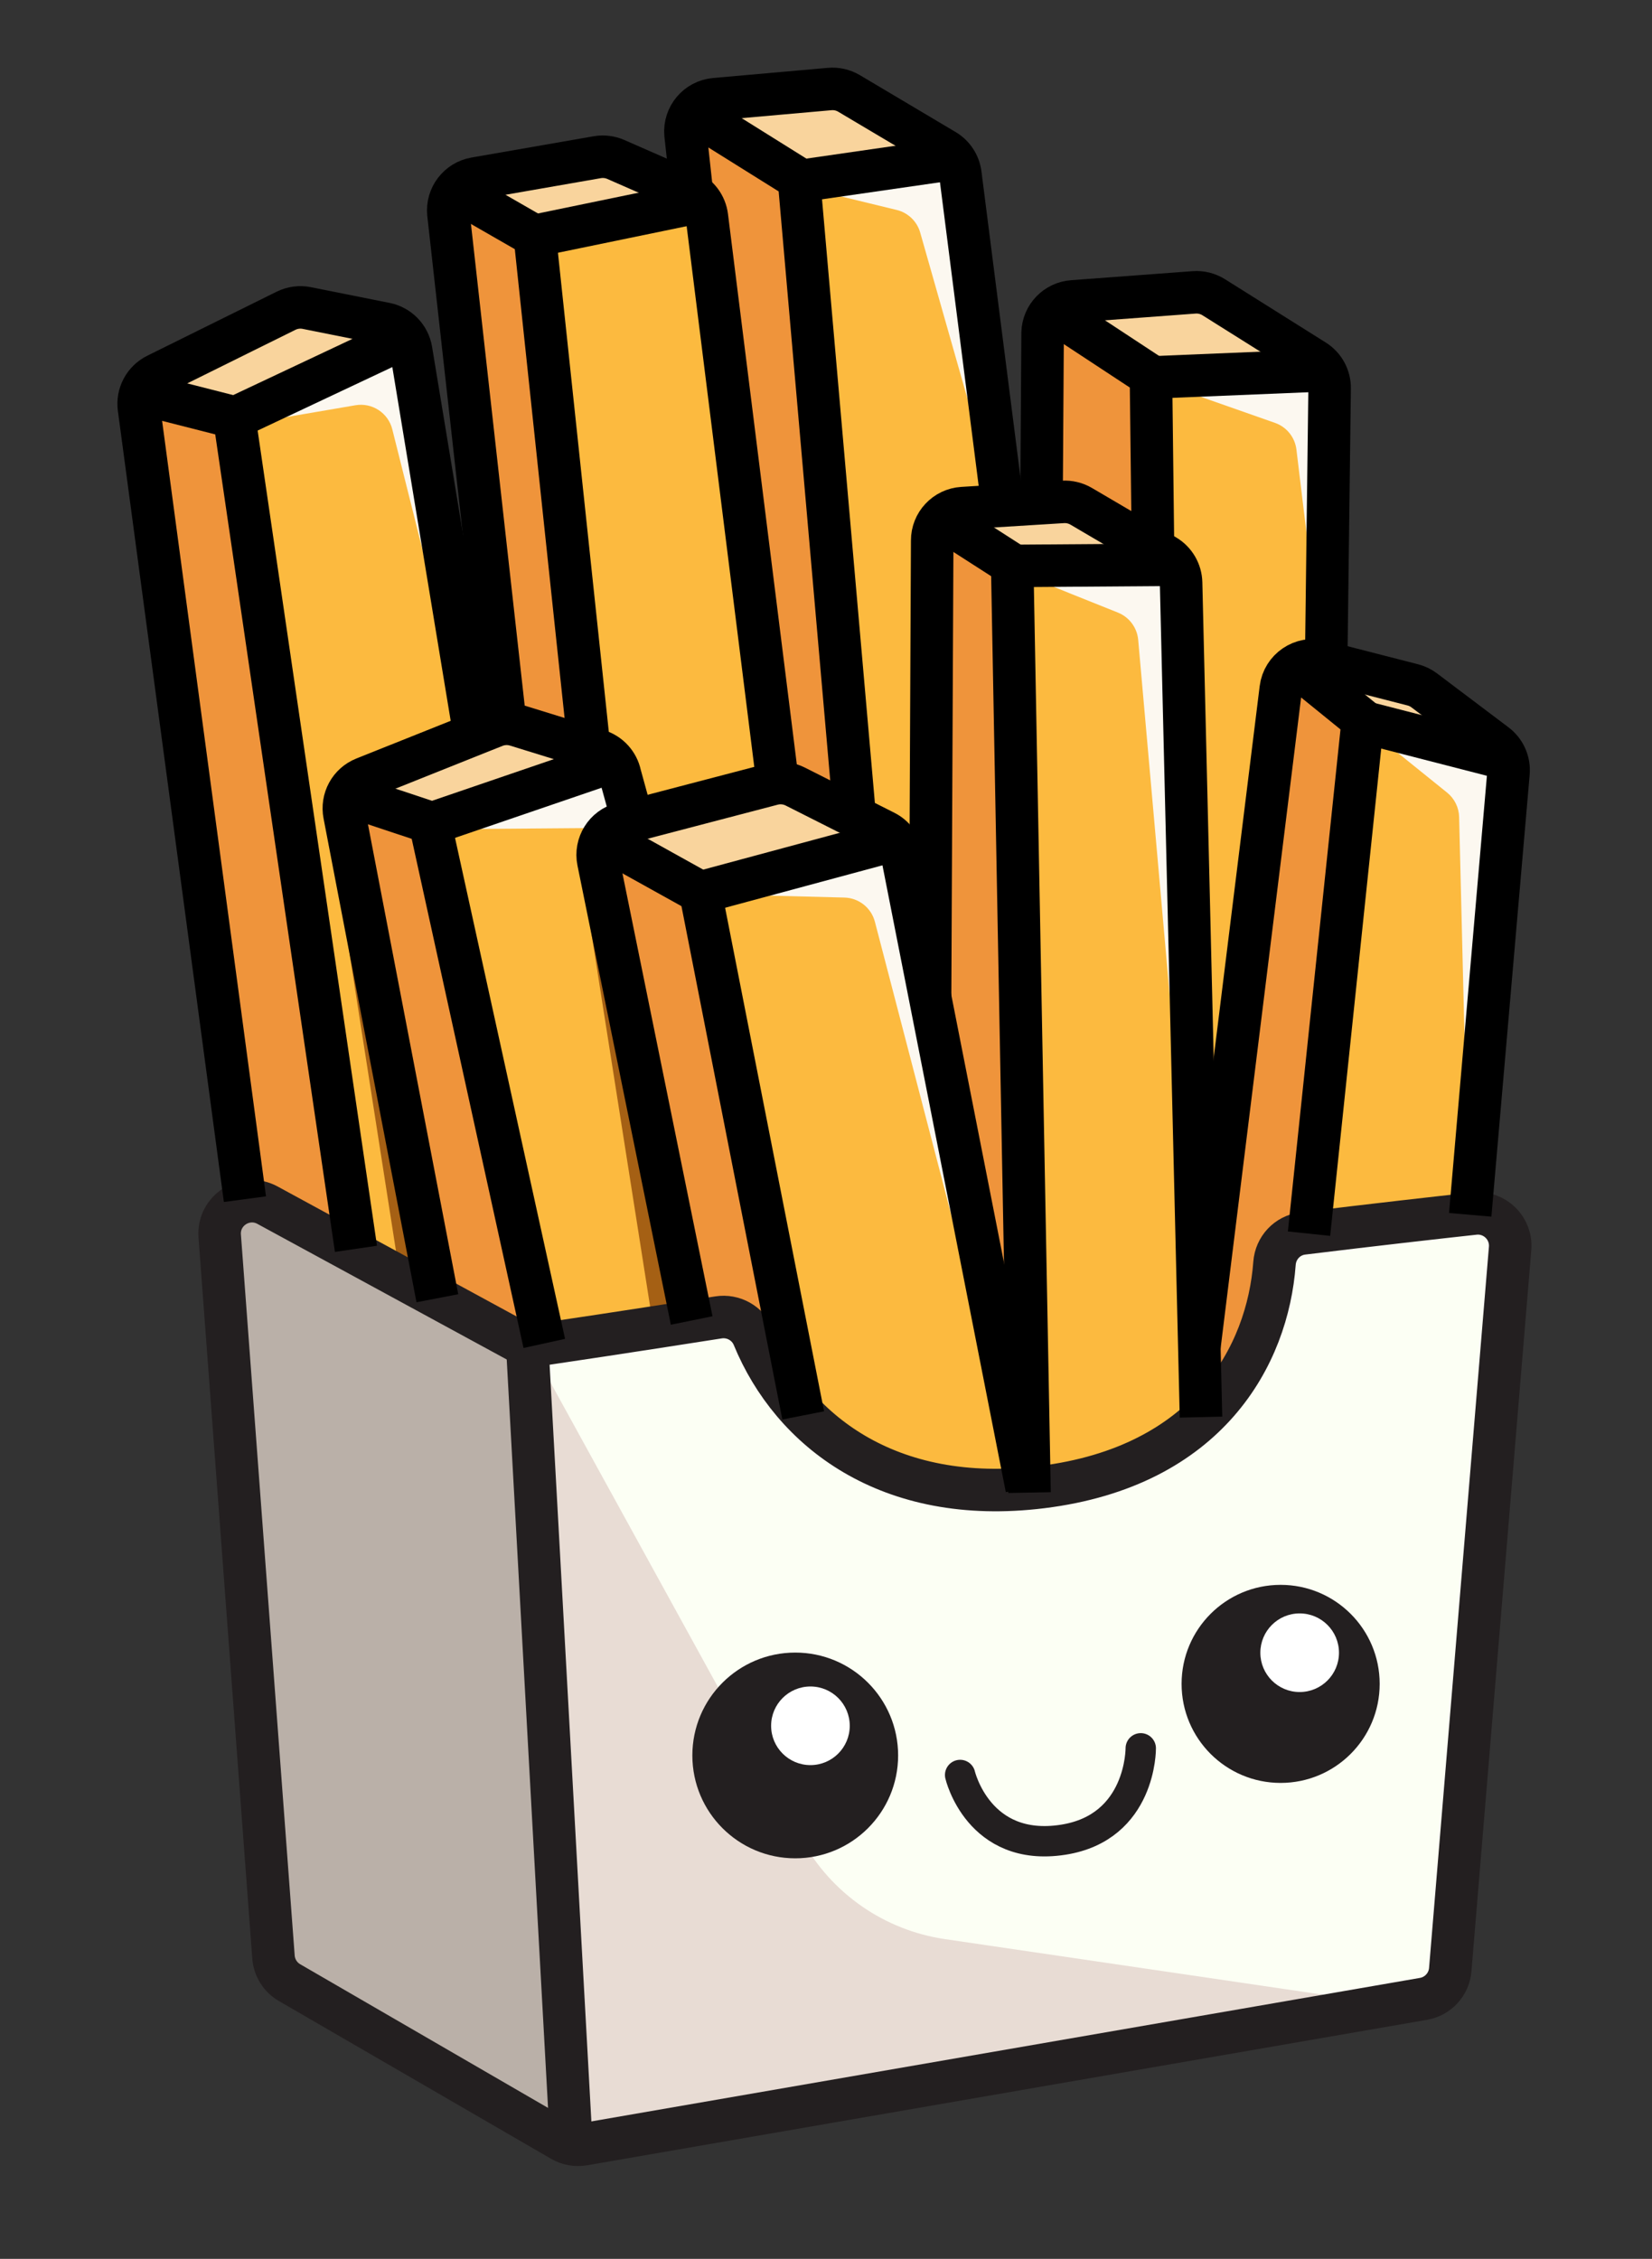 <svg width="117" height="160" viewBox="0 0 117 160" fill="none" xmlns="http://www.w3.org/2000/svg">
<rect x="0" y="0" width="117" height="160" fill="#333333" stroke="none"/>
<path d="M55.608 96.837L48.727 7.941L56.701 12.678L64.474 104.488L58.887 101.33L55.608 96.837Z" fill="#EF943B"/>
<path d="M49.375 7.538L59.374 6.121L67.875 10.857L56.581 12.315L49.375 7.538Z" fill="#F9D49D"/>
<path d="M79.412 104.247L67.875 11.223L56.945 12.559L64.839 104.49C70.304 106.919 77.469 105.34 79.412 104.247Z" fill="#FCBA3F"/>
<path d="M57.281 13.359L67.635 11.879L70.586 35.502L65.171 16.472C64.945 15.678 64.309 15.066 63.506 14.871L57.281 13.358V13.359Z" fill="#FCF8F0"/>
<path d="M39.496 95.299L31.805 13.609L37.715 16.605L45.973 94.085L39.496 95.299Z" fill="#EF943B"/>
<path d="M32.453 13.206L43.059 11.02L49.698 14.177L37.959 16.444L32.453 13.206Z" fill="#F9D49D"/>
<path d="M60.87 102.425L49.94 14.258L37.875 16.613L46.216 94.167C46.216 94.167 48.807 93.681 52.45 93.276C52.774 97.972 59.767 102.492 60.87 102.425V102.425Z" fill="#FCBA3F"/>
<path d="M38.574 17.174L49.67 14.898L54.281 51.124L47.195 19.777C46.982 18.834 46.201 18.126 45.242 18.007L38.574 17.174Z" fill="#FCBA3F"/>
<path d="M90.951 48.293L87.561 51.184C87.088 51.587 86.8 52.165 86.76 52.785L85 80.597L85.364 89.948L90.951 48.293V48.293Z" fill="#A56014"/>
<path d="M71.234 104.568L74.149 22.23L81.436 26.706L79.857 103.357L75.363 104.568H71.234Z" fill="#EF943B"/>
<path d="M74.879 21.867L85.08 20.652L93.824 26.117L81.801 26.465L74.879 21.867Z" fill="#F9D49D"/>
<path d="M93.7 87.494L94.064 26.48L81.677 26.827L79.977 102.872C85.442 105.294 92.364 92.458 93.7 87.494Z" fill="#FCBA3F"/>
<path d="M82.16 27.094L94.007 26.527L93.579 46.427L91.817 31.843C91.712 30.976 91.124 30.244 90.3 29.954L82.16 27.094Z" fill="#FCF8F0"/>
<path d="M91.233 47.246L96.378 50.939L92.123 92.584L84.594 102.907L91.233 47.246Z" fill="#EF943B"/>
<path d="M92.121 46.961L100.339 48.54L106.654 53.64L96.453 51.454L92.121 46.961Z" fill="#F9D49D"/>
<path d="M103.783 92.462L106.941 53.358L96.552 51.168L92.246 92.705C97.731 93.773 99.897 93.798 103.783 92.462Z" fill="#FCBA3F"/>
<path d="M97.125 51.816L106.607 53.959L104.024 85.803L103.34 57.869C103.323 57.195 103.011 56.563 102.486 56.14L97.125 51.816Z" fill="#FCF8F0"/>
<path d="M67.46 37.092L71.96 40.121L73.175 107.4L66.617 106.064L65.676 38.057C65.663 37.133 66.694 36.576 67.46 37.092Z" fill="#EF943B"/>
<path d="M67.785 35.75H75.95C76.042 35.75 76.134 35.772 76.216 35.813L81.559 38.484C82.11 38.76 81.933 39.587 81.318 39.614L72.516 39.992C72.392 39.998 72.27 39.964 72.166 39.897L67.461 36.847C66.962 36.524 67.191 35.75 67.785 35.75Z" fill="#F9D49D"/>
<path d="M85.198 102.3L83.619 39.758L72.082 40.243L73.539 107.522C79.126 107.644 82.04 106.065 85.198 102.3V102.3Z" fill="#FCBA3F"/>
<path d="M72.273 40.625L83.316 40.609L84.283 86.766L80.61 45.32C80.533 44.459 79.98 43.715 79.178 43.393L72.273 40.625Z" fill="#FCF8F0"/>
<path d="M17.555 84.814L9.621 27.453L16.503 29.639L25.004 88.336L17.555 84.814Z" fill="#EF943B"/>
<path d="M9.863 27.454L21.117 21.949L28.889 23.245L16.491 29.494L9.863 27.454Z" fill="#F9D49D"/>
<path d="M40.631 95.299L28.852 23.973L16.734 29.505L25.087 88.256C25.087 88.256 33.004 93.559 37.717 95.623C38.688 95.542 39.532 95.416 40.631 95.299L40.631 95.299Z" fill="#FCBA3F"/>
<path d="M25.409 62.301L25.065 62.602C24.473 63.12 24.187 63.905 24.309 64.683L28.324 90.394L31.427 92.425L25.409 62.301L25.409 62.301Z" fill="#A56014"/>
<path d="M17.105 30.086L28.568 24.203L33.176 51.905L27.783 30.407C27.492 29.244 26.353 28.502 25.171 28.705L17.105 30.086V30.086Z" fill="#FCF8F0"/>
<path d="M31.238 92.319L24.438 56.156L30.512 58.318L38.255 95.773L31.238 92.319Z" fill="#EF943B"/>
<path d="M24.652 55.832L36.257 51.082L43.166 53.619L30.457 57.993L24.652 55.832Z" fill="#F9D49D"/>
<path d="M52.396 93.883L43.328 53.402L30.617 58.085L38.524 95.61C38.524 95.61 48.834 94.261 52.396 93.883V93.883Z" fill="#FCBA3F"/>
<path d="M42.329 60.278L41.73 64.471C41.698 64.696 41.699 64.926 41.735 65.151L46.215 93.633L48.995 93.802L42.329 60.277V60.278Z" fill="#A56014"/>
<path d="M31.199 58.736L43.465 54.242L44.275 58.047L41.562 58.654L31.199 58.736Z" fill="#FCF8F0"/>
<path d="M48.985 93.534L42.195 59.609L49.39 63.174L56.757 100.578C56.757 100.578 53.114 96.368 52.223 93.049C50.523 93.454 48.985 93.534 48.985 93.534Z" fill="#EF943B"/>
<path d="M43.235 58.542L55.351 55.369C55.474 55.337 55.604 55.35 55.718 55.406L62.217 58.588C62.655 58.803 62.594 59.446 62.123 59.575L49.756 62.954C49.624 62.99 49.484 62.974 49.364 62.909L43.117 59.52C42.695 59.291 42.771 58.664 43.235 58.542V58.542Z" fill="#F9D49D"/>
<path d="M72.381 105.757L63.662 59.418L49.602 63.21L56.983 100.762C56.983 100.762 64.366 108.024 72.381 105.757Z" fill="#FCBA3F"/>
<path d="M50.477 63.337L63.714 59.855L72.376 105.275L61.963 65.291C61.705 64.302 60.824 63.602 59.802 63.576L50.477 63.337Z" fill="#FCF8F0"/>
<path d="M37.352 95.499C37.352 95.499 42.099 94.692 50.888 93.314C51.933 93.15 52.959 93.721 53.361 94.7C56.076 101.303 62.913 106.681 73.784 105.336C85.56 103.879 89.787 96.011 90.265 89.486C90.345 88.394 91.171 87.504 92.258 87.371C97.42 86.739 101.769 86.249 104.416 85.959C105.85 85.802 107.071 86.992 106.951 88.429L102.713 139.513C102.626 140.555 101.846 141.407 100.816 141.584L40.469 151.97L37.352 95.499L37.352 95.499Z" fill="#FCFFF4"/>
<path d="M37.633 95.457L40.669 152.049L98.651 142.017L66.919 137.35C62.632 136.72 58.887 134.119 56.799 130.321L37.633 95.457L37.633 95.457Z" fill="#E8DCD4"/>
<path d="M18.945 85.365L37.351 95.377L40.387 151.969L19.459 139.825L15.561 87.551C15.426 85.739 17.35 84.497 18.945 85.365Z" fill="#BAB0A8"/>
<path d="M41.329 151.887C40.799 151.979 40.253 151.881 39.787 151.611L20.505 140.432C19.85 140.052 19.425 139.373 19.369 138.618L15.561 87.551C15.426 85.739 17.35 84.497 18.945 85.365L36.679 95.012C37.116 95.249 37.617 95.338 38.109 95.266C39.772 95.022 44.137 94.372 50.885 93.314C51.932 93.15 52.959 93.721 53.362 94.701C56.077 101.304 62.914 106.68 73.784 105.335C85.559 103.878 89.786 96.01 90.264 89.485C90.344 88.393 91.17 87.503 92.257 87.37C97.419 86.738 101.768 86.249 104.416 85.959C105.849 85.802 107.07 86.991 106.951 88.429L102.712 139.512C102.626 140.554 101.846 141.406 100.815 141.583L41.33 151.887L41.329 151.887Z" stroke="#231F20" stroke-width="3.011" stroke-linejoin="round"/>
<path d="M37.352 95.5L40.469 151.97" stroke="#231F20" stroke-width="3.011" stroke-linejoin="round"/>
<path d="M70.973 35.529L68.016 12.333C67.928 11.631 67.52 11.008 66.912 10.647L60.133 6.619C59.72 6.373 59.239 6.263 58.759 6.306L50.635 7.025C49.378 7.136 48.447 8.241 48.551 9.498L48.992 13.547" stroke="black" stroke-width="3.011" stroke-linejoin="round"/>
<path d="M60.528 57.754L56.581 12.679L49.133 8.023" stroke="black" stroke-width="3.011" stroke-miterlimit="10"/>
<path d="M67.754 11.219L56.824 12.797" stroke="black" stroke-width="3.011" stroke-miterlimit="10"/>
<path d="M55.063 55.323L50.064 15.345C49.964 14.544 49.449 13.854 48.709 13.53L43.613 11.295C43.2 11.114 42.743 11.058 42.298 11.136L33.647 12.643C32.465 12.848 31.642 13.929 31.757 15.123L35.754 50.951" stroke="black" stroke-width="3.011" stroke-linejoin="round"/>
<path d="M49.539 14.297L38.039 16.67" stroke="black" stroke-width="3.011" stroke-miterlimit="10"/>
<path d="M93.925 46.824L94.168 27.515C94.18 26.713 93.774 25.963 93.095 25.537L85.961 21.055C85.547 20.794 85.059 20.673 84.571 20.709L75.964 21.349C74.794 21.435 73.879 22.39 73.841 23.562L73.766 35.287" stroke="black" stroke-width="3.011" stroke-linejoin="round"/>
<path d="M81.66 38.929L81.514 26.633L74.637 22.109" stroke="black" stroke-width="3.011" stroke-miterlimit="10"/>
<path d="M93.943 26.223L81.434 26.74" stroke="black" stroke-width="3.011" stroke-miterlimit="10"/>
<path d="M104.125 86.048L106.837 54.738C106.9 53.956 106.559 53.195 105.932 52.722L100.869 48.901C100.627 48.718 100.351 48.585 100.057 48.51L93.555 46.842C92.216 46.499 90.879 47.41 90.709 48.782L84.938 95.439" stroke="black" stroke-width="3.011" stroke-linejoin="round"/>
<path d="M92.709 87.383L96.52 51.012L91.879 47.246" stroke="black" stroke-width="3.011" stroke-miterlimit="10"/>
<path d="M106.575 53.723L96.438 51.113" stroke="black" stroke-width="3.011" stroke-miterlimit="10"/>
<path d="M85.059 100.378L83.649 41.282C83.632 40.486 83.204 39.756 82.517 39.353L76.575 35.863C76.181 35.632 75.727 35.523 75.272 35.551L68.173 35.991C66.961 36.066 66.017 37.074 66.021 38.289L65.871 70.625" stroke="black" stroke-width="3.011" stroke-linejoin="round"/>
<path d="M72.915 105.723L71.687 39.981L66.742 36.805" stroke="black" stroke-width="3.011" stroke-miterlimit="10"/>
<path d="M83.499 40L71.609 40.086" stroke="black" stroke-width="3.011" stroke-miterlimit="10"/>
<path d="M33.568 51.803L29.114 24.802C28.956 23.863 28.235 23.12 27.302 22.933L21.725 21.818C21.228 21.718 20.712 21.787 20.257 22.012L11.096 26.548C10.215 26.984 9.71 27.934 9.841 28.908L17.347 84.939" stroke="black" stroke-width="3.011" stroke-linejoin="round"/>
<path d="M25.21 88.457L16.588 29.558L10.07 27.898" stroke="black" stroke-width="3.011" stroke-linejoin="round"/>
<path d="M28.73 23.891L16.707 29.558" stroke="black" stroke-width="3.011" stroke-miterlimit="10"/>
<path d="M44.739 57.872L43.917 54.882C43.746 54.067 43.146 53.408 42.35 53.162L36.562 51.372C36.06 51.217 35.521 51.239 35.033 51.433L25.794 55.126C24.77 55.535 24.182 56.615 24.395 57.698L30.976 91.957" stroke="black" stroke-width="3.011" stroke-linejoin="round"/>
<path d="M38.549 95.157L30.446 58.259L24.441 56.262" stroke="black" stroke-width="3.011" stroke-miterlimit="10"/>
<path d="M43.383 53.941L30.395 58.382" stroke="black" stroke-width="3.011" stroke-miterlimit="10"/>
<path d="M72.712 105.399L63.881 60.519C63.744 59.825 63.295 59.233 62.664 58.914L56.319 55.711C55.819 55.459 55.245 55.398 54.704 55.54L44.041 58.332C42.864 58.641 42.132 59.815 42.374 61.008L48.986 93.533" stroke="black" stroke-width="3.011" stroke-linejoin="round"/>
<path d="M56.886 100.256L49.606 63.209L42.738 59.391" stroke="black" stroke-width="3.011" stroke-miterlimit="10"/>
<path d="M63.666 59.418L49.605 63.21" stroke="black" stroke-width="3.011" stroke-miterlimit="10"/>
<path d="M41.703 52.774L37.877 16.726L32.453 13.609" stroke="black" stroke-width="3.011" stroke-miterlimit="10"/>
<g clip-path="url(#clip0_2002_4577)">
<path d="M56.322 131.628C60.346 131.628 63.608 128.365 63.608 124.341C63.608 120.317 60.346 117.055 56.322 117.055C52.297 117.055 49.035 120.317 49.035 124.341C49.035 128.365 52.297 131.628 56.322 131.628Z" fill="#231F20"/>
<path d="M57.398 125.026C58.935 125.026 60.182 123.779 60.182 122.241C60.182 120.704 58.935 119.457 57.398 119.457C55.86 119.457 54.613 120.704 54.613 122.241C54.613 123.779 55.86 125.026 57.398 125.026Z" fill="white"/>
<path d="M90.698 126.287C94.572 126.287 97.713 123.146 97.713 119.272C97.713 115.398 94.572 112.258 90.698 112.258C86.824 112.258 83.684 115.398 83.684 119.272C83.684 123.146 86.824 126.287 90.698 126.287Z" fill="#231F20"/>
<path d="M92.046 119.85C93.584 119.85 94.831 118.603 94.831 117.066C94.831 115.528 93.584 114.281 92.046 114.281C90.508 114.281 89.262 115.528 89.262 117.066C89.262 118.603 90.508 119.85 92.046 119.85Z" fill="white"/>
<path d="M68 125.725C68 125.725 69.289 131.244 75.287 130.313C80.846 129.449 80.792 123.836 80.792 123.836" stroke="#231F20" stroke-width="2.151" stroke-miterlimit="10" stroke-linecap="round"/>
</g>
<defs>
<clipPath id="clip0_2002_4577">
<rect width="48.68" height="19.372" fill="white" transform="translate(49.031 112.258)"/>
</clipPath>
</defs>
</svg>
